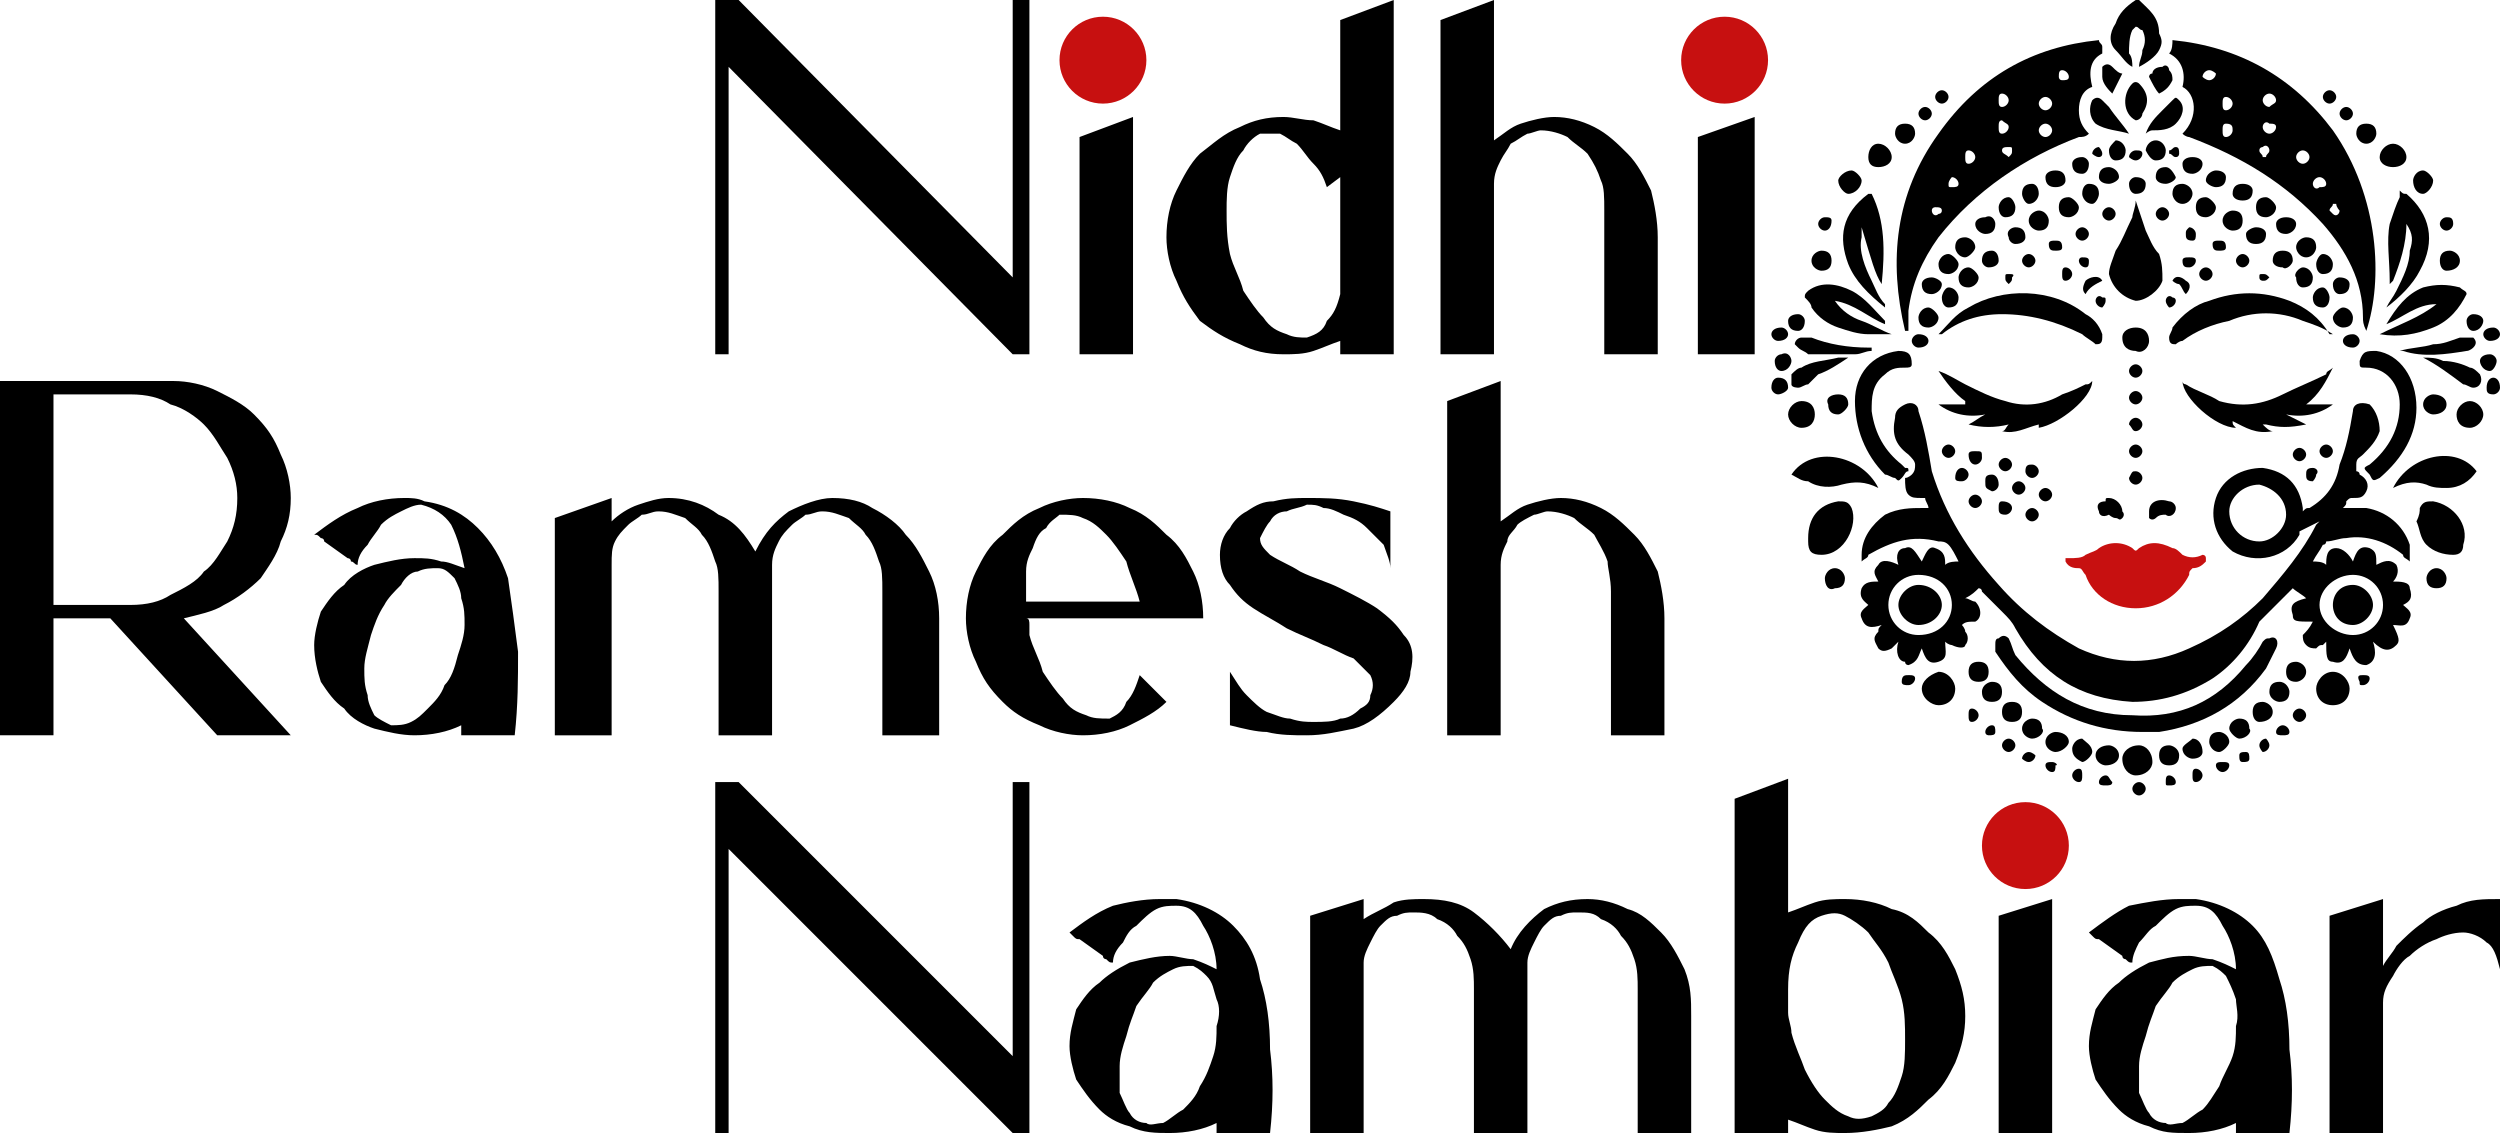 <?xml version="1.0" encoding="UTF-8"?>
<!DOCTYPE svg PUBLIC "-//W3C//DTD SVG 1.1//EN" "http://www.w3.org/Graphics/SVG/1.1/DTD/svg11.dtd">
<!-- Creator: CorelDRAW X8 -->
<svg xmlns="http://www.w3.org/2000/svg" xml:space="preserve" width="748px" height="339px" version="1.1" style="shape-rendering:geometricPrecision; text-rendering:geometricPrecision; image-rendering:optimizeQuality; fill-rule:evenodd; clip-rule:evenodd"
viewBox="0 0 748 339"
 xmlns:xlink="http://www.w3.org/1999/xlink">
 <defs>
  <style type="text/css">
   <![CDATA[
    .fil1 {fill:black}
    .fil2 {fill:#C71010}
    .fil0 {fill:black;fill-rule:nonzero}
   ]]>
  </style>
 </defs>
 <g id="Layer_x0020_1">
  <g id="_2094074254592">
   <path class="fil0" d="M308 106l-5 0 -85 -86 0 86 -4 0 0 -106 7 0 82 83 0 -83 5 0 0 106zm23 -96c3,0 5,1 7,3 2,2 3,4 3,7 0,3 -1,5 -3,7 -2,2 -4,3 -7,3 -3,0 -6,-1 -8,-3 -1,-2 -2,-4 -2,-7 0,-3 1,-5 2,-7 2,-2 5,-3 8,-3zm-8 31l16 -6 0 71 -16 0 0 -65zm61 -6c3,0 6,1 9,1 3,1 5,2 8,3l0 -33 16 -6 0 106 -16 0 0 -4c-3,1 -5,2 -8,3 -3,1 -6,1 -9,1 -5,0 -9,-1 -13,-3 -5,-2 -8,-4 -12,-7 -3,-4 -5,-7 -7,-12 -2,-4 -3,-9 -3,-13 0,-5 1,-10 3,-14 2,-4 4,-8 7,-11 4,-3 7,-6 12,-8 4,-2 8,-3 13,-3zm17 18l-4 3c-1,-3 -2,-5 -4,-7 -2,-2 -3,-4 -5,-6 -2,-1 -3,-2 -5,-3 -2,0 -4,0 -6,0 -2,1 -4,3 -5,5 -2,2 -3,5 -4,8 -1,3 -1,7 -1,10 0,4 0,8 1,13 1,4 3,7 4,11 2,3 4,6 6,8 2,3 4,4 7,5 2,1 4,1 6,1 3,-1 5,-2 6,-5 2,-2 3,-4 4,-8l0 -35zm30 -47l16 -6 0 42c3,-2 5,-4 8,-5 3,-1 7,-2 10,-2 4,0 8,1 12,3 4,2 7,5 10,8 3,3 5,7 7,11 1,4 2,9 2,14l0 35 -16 0 0 -43c0,-4 0,-7 -1,-9 -1,-3 -2,-5 -4,-8 -2,-2 -4,-3 -6,-5 -2,-1 -5,-2 -8,-2 -1,0 -3,1 -4,1 -2,1 -3,2 -5,3 -1,2 -2,3 -3,5 -1,2 -2,4 -2,7l0 51 -16 0 0 -100zm85 4c3,0 6,1 8,3 2,2 3,4 3,7 0,3 -1,5 -3,7 -2,2 -5,3 -8,3 -3,0 -5,-1 -7,-3 -2,-2 -3,-4 -3,-7 0,-3 1,-5 3,-7 2,-2 4,-3 7,-3zm-8 31l17 -6 0 71 -17 0 0 -65z"/>
   <path class="fil0" d="M308 339l-5 0 -85 -85 0 85 -4 0 0 -105 7 0 82 82 0 -82 5 0 0 105zm44 -70c7,1 13,4 17,8 4,4 7,9 8,16 2,6 3,13 3,21 1,8 1,16 0,25l-16 0 0 -3c-4,2 -9,3 -14,3 -4,0 -8,0 -12,-2 -4,-1 -7,-3 -9,-5 -3,-3 -5,-6 -7,-9 -1,-3 -2,-7 -2,-10 0,-4 1,-7 2,-11 2,-3 4,-6 7,-8 2,-2 5,-4 9,-6 4,-1 8,-2 12,-2 2,0 5,1 7,1 3,1 5,2 7,3 0,-5 -2,-10 -4,-13 -2,-4 -4,-6 -8,-6 -2,0 -4,0 -6,1 -2,1 -4,3 -6,5 -2,1 -3,3 -4,5 -2,2 -3,4 -3,6 -1,0 -1,0 -2,-1 0,0 -1,0 -1,-1l-7 -5c-1,0 -1,0 -2,-1 0,0 -1,-1 -1,-1 4,-3 8,-6 13,-8 4,-1 9,-2 14,-2 2,0 4,0 5,0zm11 47c1,-3 1,-6 1,-9 1,-3 1,-6 0,-8 -1,-3 -1,-5 -3,-7 -1,-1 -2,-2 -4,-3 -2,0 -4,0 -6,1 -2,1 -4,2 -6,4 -1,2 -3,4 -5,7 -1,3 -2,5 -3,9 -1,3 -2,6 -2,9 0,3 0,6 0,8 1,2 2,5 3,6 1,2 3,3 5,3 1,1 3,0 5,0 2,-1 4,-3 6,-4 2,-2 4,-4 5,-7 2,-3 3,-6 4,-9zm29 -42l16 -5 0 6c3,-2 6,-3 9,-5 3,-1 6,-1 9,-1 6,0 11,1 15,4 4,3 8,7 11,11 2,-5 6,-9 10,-12 4,-2 8,-3 13,-3 4,0 8,1 12,3 4,1 7,4 10,7 3,3 5,7 7,11 2,5 2,9 2,14l0 35 -16 0 0 -43c0,-3 0,-6 -1,-9 -1,-3 -2,-5 -4,-7 -1,-2 -3,-4 -6,-5 -2,-2 -4,-2 -7,-2 -2,0 -3,0 -5,1 -2,0 -3,1 -5,3 -1,1 -2,3 -3,5 -1,2 -2,4 -2,6l0 51 -16 0 0 -43c0,-3 0,-6 -1,-9 -1,-3 -2,-5 -4,-7 -1,-2 -3,-4 -6,-5 -2,-2 -5,-2 -7,-2 -2,0 -3,0 -5,1 -2,0 -3,1 -5,3 -1,1 -2,3 -3,5 -1,2 -2,4 -2,6l0 51 -16 0 0 -65zm127 -35l16 -6 0 40c3,-1 5,-2 8,-3 3,-1 6,-1 9,-1 5,0 10,1 14,3 5,1 8,4 11,7 4,3 6,7 8,11 2,5 3,9 3,14 0,5 -1,9 -3,14 -2,4 -4,8 -8,11 -3,3 -6,6 -11,8 -4,1 -9,2 -14,2 -3,0 -6,0 -9,-1 -3,-1 -5,-2 -8,-3l0 4 -16 0 0 -100zm16 57c0,2 0,4 0,7 0,2 1,4 1,6 1,4 3,8 4,11 2,4 4,7 6,9 2,2 4,4 7,5 2,1 4,1 7,0 2,-1 4,-2 5,-4 2,-2 3,-5 4,-8 1,-3 1,-7 1,-11 0,-4 0,-8 -1,-12 -1,-4 -3,-8 -4,-11 -2,-4 -4,-6 -6,-9 -2,-2 -5,-4 -7,-5 -2,-1 -4,-1 -7,0 -3,1 -5,3 -7,8 -2,4 -3,8 -3,14l0 0zm71 -53c3,0 5,1 7,3 2,2 3,4 3,7 0,3 -1,6 -3,8 -2,2 -4,3 -7,3 -3,0 -6,-1 -8,-3 -1,-2 -2,-5 -2,-8 0,-3 1,-5 2,-7 2,-2 5,-3 8,-3zm-8 31l16 -5 0 70 -16 0 0 -65zm59 -5c7,1 13,4 17,8 4,4 6,9 8,16 2,6 3,13 3,21 1,8 1,16 0,25l-16 0 0 -3c-4,2 -9,3 -14,3 -5,0 -8,0 -12,-2 -4,-1 -7,-3 -9,-5 -3,-3 -5,-6 -7,-9 -1,-3 -2,-7 -2,-10 0,-4 1,-7 2,-11 2,-3 4,-6 7,-8 2,-2 5,-4 9,-6 4,-1 7,-2 12,-2 2,0 5,1 7,1 3,1 5,2 7,3 0,-5 -2,-10 -4,-13 -2,-4 -4,-6 -8,-6 -2,0 -4,0 -6,1 -2,1 -4,3 -6,5 -2,1 -3,3 -5,5 -1,2 -2,4 -2,6 -1,0 -1,0 -2,-1 0,0 -1,0 -1,-1l-7 -5c-1,0 -1,0 -2,-1 0,0 -1,-1 -1,-1 4,-3 8,-6 12,-8 5,-1 10,-2 15,-2 2,0 4,0 5,0zm11 47c1,-3 1,-6 1,-9 1,-3 0,-6 0,-8 -1,-3 -2,-5 -3,-7 -1,-1 -2,-2 -4,-3 -2,0 -4,0 -6,1 -2,1 -4,2 -6,4 -1,2 -3,4 -5,7 -1,3 -2,5 -3,9 -1,3 -2,6 -2,9 0,3 0,6 0,8 1,2 2,5 3,6 1,2 3,3 5,3 1,1 3,0 5,0 2,-1 4,-3 6,-4 2,-2 3,-4 5,-7 1,-3 3,-6 4,-9zm29 -42l16 -5 0 20c1,-2 3,-4 4,-6 2,-2 5,-5 8,-7 2,-2 6,-4 10,-5 4,-2 8,-2 13,-2l0 21c-1,-4 -2,-7 -4,-8 -2,-2 -5,-3 -7,-3 -3,0 -6,1 -8,2 -3,1 -6,3 -8,5 -2,1 -4,4 -5,6 -2,3 -3,5 -3,8l0 39 -16 0 0 -65z"/>
   <path class="fil0" d="M87 149c0,5 -1,9 -3,13 -1,4 -4,8 -6,11 -3,3 -7,6 -11,8 -3,2 -8,3 -12,4l32 35 -22 0 -32 -35 -17 0 0 35 -16 0 0 -106 52 0c4,0 9,1 13,3 4,2 8,4 11,7 4,4 6,7 8,12 2,4 3,9 3,13zm-71 32l23 0c5,0 9,-1 12,-3 4,-2 8,-4 10,-7 3,-2 5,-6 7,-9 2,-4 3,-8 3,-13 0,-4 -1,-8 -3,-12 -2,-3 -4,-7 -7,-10 -2,-2 -6,-5 -10,-6 -3,-2 -7,-3 -12,-3l-23 0 0 63zm111 -31c7,1 12,4 16,8 4,4 7,9 9,15 1,7 2,14 3,22 0,8 0,16 -1,25l-16 0 0 -3c-4,2 -9,3 -14,3 -4,0 -8,-1 -12,-2 -3,-1 -7,-3 -9,-6 -3,-2 -5,-5 -7,-8 -1,-3 -2,-7 -2,-11 0,-3 1,-7 2,-10 2,-3 4,-6 7,-8 2,-3 6,-5 9,-6 4,-1 8,-2 12,-2 3,0 5,0 8,1 2,0 4,1 7,2 -1,-5 -2,-9 -4,-13 -2,-3 -5,-5 -9,-6 -2,0 -4,1 -6,2 -2,1 -4,2 -6,4 -1,2 -3,4 -4,6 -2,2 -3,4 -3,6 -1,0 -1,-1 -2,-1 0,-1 -1,-1 -1,-1l-7 -5c0,-1 -1,-1 -1,-1 -1,-1 -1,-1 -2,-1 4,-3 8,-6 13,-8 4,-2 9,-3 14,-3 2,0 4,0 6,1zm10 46c1,-3 2,-6 2,-9 0,-3 0,-5 -1,-8 0,-2 -1,-4 -2,-6 -2,-2 -3,-3 -5,-3 -2,0 -4,0 -6,1 -2,0 -4,2 -5,4 -2,2 -4,4 -5,6 -2,3 -3,6 -4,9 -1,4 -2,7 -2,10 0,3 0,5 1,8 0,2 1,4 2,6 1,1 3,2 5,3 2,0 4,0 6,-1 2,-1 3,-2 5,-4 2,-2 4,-4 5,-7 2,-2 3,-5 4,-9zm29 -41l17 -6 0 7c2,-2 5,-4 8,-5 3,-1 6,-2 9,-2 6,0 11,2 15,5 5,2 8,6 11,11 3,-6 6,-9 10,-12 4,-2 9,-4 13,-4 5,0 9,1 12,3 4,2 8,5 10,8 3,3 5,7 7,11 2,4 3,9 3,14l0 35 -17 0 0 -43c0,-4 0,-7 -1,-9 -1,-3 -2,-6 -4,-8 -1,-2 -3,-3 -5,-5 -3,-1 -5,-2 -8,-2 -2,0 -3,1 -5,1 -1,1 -3,2 -4,3 -2,2 -3,3 -4,5 -1,2 -2,4 -2,7l0 51 -16 0 0 -43c0,-4 0,-7 -1,-9 -1,-3 -2,-6 -4,-8 -1,-2 -3,-3 -5,-5 -3,-1 -5,-2 -8,-2 -2,0 -3,1 -5,1 -1,1 -3,2 -4,3 -2,2 -3,3 -4,5 -1,2 -1,4 -1,7l0 51 -17 0 0 -65zm158 -6c5,0 10,1 14,3 5,2 8,5 11,8 4,3 6,7 8,11 2,4 3,9 3,14l-53 0c1,0 1,1 1,2 0,1 0,2 0,3 1,4 3,7 4,11 2,3 4,6 6,8 2,3 4,4 7,5 2,1 4,1 7,1 2,-1 4,-2 5,-5 2,-2 3,-5 4,-8l8 8c-3,3 -7,5 -11,7 -4,2 -9,3 -14,3 -4,0 -9,-1 -13,-3 -5,-2 -8,-4 -11,-7 -4,-4 -6,-7 -8,-12 -2,-4 -3,-9 -3,-13 0,-5 1,-10 3,-14 2,-4 4,-8 8,-11 3,-3 6,-6 11,-8 4,-2 9,-3 13,-3zm17 31l0 0c-1,-4 -3,-8 -4,-12 -2,-3 -4,-6 -6,-8 -2,-2 -4,-4 -7,-5 -2,-1 -4,-1 -7,-1 -1,1 -3,2 -4,4 -2,1 -3,3 -4,6 -1,2 -2,4 -2,7 0,3 0,6 0,9l34 0zm75 -10c0,-2 -1,-4 -2,-7 -2,-2 -4,-4 -5,-5 -2,-2 -4,-3 -7,-4 -2,-1 -4,-2 -6,-2 -2,-1 -3,-1 -5,-1 -2,1 -4,1 -6,2 -2,0 -4,1 -5,3 -1,1 -2,3 -3,5 0,2 1,3 3,5 3,2 6,3 9,5 4,2 8,3 12,5 4,2 8,4 11,6 4,3 6,5 8,8 3,3 3,7 2,11 0,3 -2,6 -5,9 -4,4 -8,7 -12,8 -5,1 -9,2 -14,2 -4,0 -8,0 -12,-1 -3,0 -7,-1 -11,-2l0 -16c2,3 3,5 5,7 2,2 4,4 6,5 3,1 5,2 7,2 3,1 5,1 7,1 3,0 6,0 8,-1 2,0 4,-1 6,-3 2,-1 3,-2 3,-4 1,-2 1,-4 0,-6 -1,-1 -3,-3 -5,-5 -3,-1 -6,-3 -9,-4 -4,-2 -7,-3 -11,-5 -3,-2 -7,-4 -10,-6 -3,-2 -5,-4 -7,-7 -2,-2 -3,-5 -3,-9 0,-3 1,-6 3,-8 1,-2 3,-4 5,-5 3,-2 5,-3 8,-3 4,-1 7,-1 10,-1 5,0 9,0 14,1 5,1 8,2 11,3l0 17zm17 -50l16 -6 0 42c3,-2 5,-4 8,-5 3,-1 7,-2 10,-2 4,0 8,1 12,3 4,2 7,5 10,8 3,3 5,7 7,11 1,4 2,9 2,14l0 35 -16 0 0 -43c0,-4 -1,-7 -1,-9 -1,-3 -3,-6 -4,-8 -2,-2 -4,-3 -6,-5 -2,-1 -5,-2 -8,-2 -1,0 -3,1 -4,1 -2,1 -4,2 -5,3 -1,2 -3,3 -3,5 -1,2 -2,4 -2,7l0 51 -16 0 0 -100z"/>
   <g>
    <path class="fil1" d="M716 174c2,0 5,0 5,2 1,3 0,4 -2,5 1,1 3,2 2,4 -1,3 -3,2 -5,2 2,4 2,5 1,6 -2,2 -4,2 -7,-1 1,3 1,6 -2,7 -3,0 -4,-2 -5,-5 -1,3 -2,5 -5,4 -2,0 -2,-2 -2,-6 0,0 -1,1 -1,1 -1,0 -1,0 -2,1 -1,0 -2,0 -3,-1 -1,-1 -1,-2 -1,-3 1,-1 2,-2 3,-4 -5,0 -6,0 -6,-2 -1,-3 0,-4 4,-5 -1,-1 -3,-2 -4,-3 0,0 -1,1 -1,1 -3,3 -5,5 -8,8 0,0 -1,1 -1,1 -3,7 -8,13 -14,17 -8,5 -16,7 -24,7 -16,-1 -27,-8 -35,-22 -1,-2 -2,-3 -4,-5 -2,-2 -4,-4 -6,-6 0,-1 -1,-1 -1,-1 -1,1 -2,2 -4,3 1,0 2,1 3,1 2,2 2,5 0,6 -2,0 -3,0 -4,1 0,0 1,1 1,2 1,1 1,3 0,4 0,1 -2,1 -4,0 0,0 -1,0 -2,-1 0,3 1,5 -2,6 -3,1 -4,-1 -5,-4 -1,2 -1,4 -4,5 0,0 -1,0 -1,-1 -2,0 -3,-3 -2,-6 -1,1 -1,1 -2,2 -2,1 -3,1 -4,0 -1,-2 -2,-3 0,-5 0,-1 0,-1 1,-2 -3,1 -5,1 -6,-2 -1,-2 1,-3 2,-4 -1,-1 -3,-2 -2,-5 1,-2 3,-2 5,-2 -1,-2 -2,-3 0,-5 1,-2 4,-1 6,0 -1,-3 0,-5 2,-5 2,-1 3,1 5,4 1,-2 2,-5 4,-4 3,1 3,3 3,5 1,-1 3,-1 4,-1 -1,-2 -2,-4 -3,-5 -1,-1 -2,-1 -3,-1 -8,-2 -14,0 -21,4 0,1 -1,1 -2,2 0,-1 0,-1 0,-2 0,-5 3,-9 7,-12 4,-2 8,-2 11,-2 1,0 1,0 2,0 0,-1 -1,-2 -1,-3 -1,0 -1,0 -1,0 -2,0 -3,0 -4,-1 -1,-1 -1,-3 -1,-5 1,0 2,-1 2,-1 1,-1 1,-2 1,-3 0,-1 -1,-2 -2,-3 -4,-3 -5,-6 -4,-11 0,-2 1,-3 3,-4 2,-1 4,0 4,2 2,6 3,12 4,18 4,13 11,24 20,34 7,8 15,14 24,19 11,5 22,5 33,0 9,-4 16,-9 22,-15 6,-7 12,-14 16,-22 0,0 1,-1 1,-1 -2,1 -4,2 -6,3 0,0 0,0 0,1 -4,7 -13,9 -20,5 -5,-4 -7,-10 -5,-16 2,-6 8,-9 14,-9 7,1 11,5 12,12 0,0 0,0 0,1 1,-1 1,-1 2,-1 5,-3 8,-7 9,-13 2,-5 3,-10 4,-16 0,-2 2,-3 5,-2 2,2 3,5 3,8 -1,3 -3,5 -5,7 -1,1 -2,1 -2,3 0,0 0,1 0,2 0,0 1,0 1,1 2,1 3,3 2,5 -1,2 -2,2 -4,2 -1,0 -1,0 -2,1 0,1 0,1 -1,2 2,0 5,0 7,0 6,1 11,5 13,11 0,1 0,3 0,4 0,1 0,1 0,1 -1,-1 -2,-1 -2,-2 -5,-4 -11,-6 -17,-5 -2,0 -4,1 -6,1 0,0 0,1 -1,1 -1,2 -2,3 -3,5 1,0 3,0 4,1 0,-2 0,-5 3,-5 2,0 4,2 5,4 1,-3 2,-5 5,-4 2,1 2,2 2,5 2,-1 4,-2 6,0 1,2 0,4 -1,5zm-40 -29l0 0c-5,0 -9,4 -9,8 0,5 4,9 9,9 4,0 8,-4 8,-8 0,-5 -4,-8 -8,-9zm-92 36l0 0c0,-5 -4,-9 -10,-9 -5,0 -9,4 -9,9 0,5 4,9 9,9 6,0 10,-4 10,-9zm120 -9l0 0c-5,0 -10,4 -10,9 0,5 5,9 10,9 5,0 9,-4 9,-9 0,-5 -4,-9 -9,-9z"/>
    <path class="fil1" d="M570 99c-5,-21 -3,-41 10,-59 12,-17 28,-26 48,-28 0,1 1,1 1,2 0,1 0,1 0,2 -4,2 -4,6 -3,10 -3,1 -4,4 -4,7 0,3 1,5 3,7 -1,1 -2,1 -3,1 -16,6 -31,16 -42,30 -5,7 -8,14 -9,22 0,2 0,4 0,6 -1,0 -1,0 -1,0zm44 -60l0 0c0,-1 -1,-2 -2,-2 -1,0 -2,1 -2,2 0,1 1,2 2,2 1,0 2,-1 2,-2zm-13 -1l0 0c0,-1 -1,-1 -2,-2 -1,0 -1,1 -1,2 0,1 0,2 1,2 1,0 2,-1 2,-2zm-17 18l0 0c1,0 2,0 2,-1 0,-1 -1,-2 -2,-2 0,0 -1,1 -1,2 0,1 0,1 1,1zm28 -23l0 0c1,0 2,-1 2,-2 0,-1 -1,-2 -2,-2 -1,0 -2,1 -2,2 0,1 1,2 2,2zm-21 14l0 0c0,-1 -1,-2 -2,-2 -1,0 -1,1 -1,2 0,1 0,2 1,2 1,0 2,-1 2,-2zm26 -23l0 0c1,0 2,0 2,-1 0,-1 -1,-2 -2,-2 -1,0 -1,1 -1,2 0,0 0,1 1,1zm-19 6l0 0c0,1 0,2 1,2 1,0 2,-1 2,-2 0,-1 -1,-2 -2,-2 -1,0 -1,1 -1,2zm3 17l0 0c1,-1 1,-1 1,-2 0,-1 0,-1 -1,-1 -1,0 -2,0 -2,1 0,1 1,1 2,2zm-20 16l0 0c0,0 0,0 0,0 0,-1 -1,-1 -2,-1 0,0 -1,0 -1,1 0,1 1,2 2,1 0,0 1,0 1,-1z"/>
    <path class="fil1" d="M653 40c5,-5 4,-12 0,-14 1,-4 0,-8 -4,-10 1,-1 1,-3 1,-4 20,2 36,11 48,27 14,20 15,45 10,60 -1,-2 -1,-3 -1,-4 0,-11 -5,-20 -12,-28 -11,-12 -24,-20 -40,-26 0,0 -1,0 -2,-1zm26 -3l0 0c-1,-1 -2,0 -2,1 0,1 1,2 2,2 1,0 2,-1 2,-2 0,-1 -1,-1 -2,-1zm-13 0l0 0c-1,0 -1,1 -1,2 0,1 0,2 1,2 1,0 2,-1 2,-2 0,-1 0,-2 -2,-2zm30 18l0 0c0,-1 -1,-2 -2,-2 -1,0 -2,1 -2,2 0,1 1,2 2,1 1,0 2,0 2,-1zm-7 -6l0 0c1,0 2,-1 2,-2 0,-1 -1,-2 -2,-2 -1,0 -2,1 -2,2 0,1 1,2 2,2zm-23 -16l0 0c1,0 2,-1 2,-2 0,-1 -1,-2 -2,-2 -1,0 -1,1 -1,2 0,1 0,2 1,2zm-5 -9l0 0c1,0 2,-1 2,-2 0,0 -1,-1 -2,-1 -1,0 -2,1 -2,2 0,0 1,1 2,1zm20 6l0 0c0,-1 -1,-2 -2,-2 -1,0 -2,1 -2,2 0,1 1,2 2,2 1,-1 2,-1 2,-2zm-4 17l0 0c0,0 0,0 1,0 0,-1 1,-1 1,-2 0,-1 -1,-2 -2,-1 0,0 -1,0 -1,1 0,1 1,1 1,2zm22 14l0 0c0,0 0,0 -1,0 0,1 -1,1 -1,2 0,0 1,1 1,1 1,1 2,0 2,-1 0,0 -1,-1 -1,-2z"/>
    <path class="fil2" d="M639 182c-7,0 -13,-4 -15,-10 -1,-1 -1,-2 -2,-2 -1,0 -3,0 -4,-2 0,0 0,-1 0,-1 1,0 1,0 1,0 2,0 4,0 5,-1 2,-1 3,-1 4,-2 3,-2 7,-2 10,0 1,1 1,1 2,0 3,-2 6,-2 10,0 1,0 2,1 3,2 2,1 4,1 6,0 0,0 1,0 1,1 0,0 0,0 0,1 -1,1 -2,2 -4,2 -1,1 -1,1 -1,2 -3,6 -9,10 -16,10z"/>
    <path class="fil1" d="M641 219c-11,0 -21,-3 -30,-9 -6,-4 -10,-9 -14,-15 0,-1 0,-1 0,-2 0,-1 0,-2 1,-2 1,-1 2,-1 3,0 1,2 1,3 2,5 9,11 20,18 35,18 14,1 25,-4 34,-15 2,-2 4,-5 5,-7 1,-1 1,-1 2,-1 2,-1 3,1 2,3 -1,2 -2,4 -3,6 -8,11 -19,17 -32,19 -2,0 -4,0 -5,0z"/>
    <path class="fil1" d="M580 111c3,1 6,3 8,4 4,2 8,4 12,5 6,2 12,1 17,-2 3,-1 5,-2 7,-3 1,0 1,0 2,-1 0,5 -10,13 -16,14 0,-1 0,-1 0,-1 -4,1 -7,3 -11,2 1,0 1,-1 2,-2 0,0 0,0 0,0 -4,1 -8,1 -12,0 2,-1 3,-2 5,-3 -5,1 -10,0 -14,-3 3,0 5,0 8,0 0,0 0,0 0,-1 -3,-2 -6,-6 -8,-9 0,0 0,0 0,0z"/>
    <path class="fil1" d="M668 126c0,1 0,1 1,2 -6,0 -16,-9 -16,-14 0,1 1,1 1,1 3,2 7,3 10,5 7,2 13,1 19,-2 4,-2 9,-4 13,-6 0,-1 1,-1 2,-2 -2,4 -4,8 -8,11 3,0 5,0 8,0 -4,3 -9,4 -14,3 2,1 4,2 6,3 -5,1 -8,1 -12,0 -1,0 -1,0 -1,0 1,1 2,2 3,2 -5,1 -8,-1 -12,-3z"/>
    <path class="fil1" d="M580 100c3,-3 5,-6 9,-8 10,-6 25,-6 35,2 2,1 4,3 5,6 0,0 0,1 0,1 0,2 -1,2 -2,2 -1,-1 -3,-2 -4,-3 -8,-4 -16,-6 -24,-6 -7,0 -13,2 -18,6 0,0 0,0 -1,0z"/>
    <path class="fil1" d="M698 100c-3,-2 -6,-3 -9,-4 -7,-3 -15,-3 -22,0 -5,1 -10,3 -14,6 -1,0 -2,1 -2,1 -1,0 -2,0 -2,-2 0,-1 1,-2 1,-3 3,-4 7,-7 11,-8 8,-3 16,-3 24,0 5,2 9,5 12,10 1,0 1,0 1,0 0,0 0,0 0,0z"/>
    <path class="fil1" d="M639 60c1,3 2,6 3,9 1,2 2,5 4,7 1,3 1,5 1,8 -1,3 -5,6 -8,6 -4,-1 -7,-4 -8,-8 0,-2 1,-4 2,-7 2,-3 3,-6 5,-10 0,-1 1,-3 1,-5z"/>
    <path class="fil1" d="M571 141c-1,0 -1,1 -2,2 -1,1 -1,1 -2,0 -1,0 -2,-1 -3,-1 -6,-6 -9,-14 -9,-22 0,-8 5,-14 13,-15 3,0 4,1 4,4 0,1 -1,1 -2,1 -2,0 -4,0 -6,2 -4,3 -4,7 -4,11 1,7 4,12 9,16 1,1 1,1 1,1 1,0 1,0 1,1z"/>
    <path class="fil1" d="M723 122c0,8 -4,15 -11,21 -2,1 -2,1 -3,-1 -2,-2 -2,-2 0,-3 6,-5 9,-11 9,-18 0,-6 -4,-11 -10,-11 -2,0 -2,0 -2,-2 1,-3 2,-3 5,-3 7,1 12,8 12,17z"/>
    <path class="fil1" d="M714 92c1,-2 2,-3 3,-5 2,-4 4,-8 4,-12 1,-3 1,-5 -1,-8 0,6 -2,12 -4,17 0,0 -1,1 -1,1 0,0 0,0 0,-1 0,-6 -1,-12 0,-17 1,-3 2,-6 3,-8 0,-1 0,-1 0,-2 1,1 1,1 2,1 7,6 9,14 4,23 -2,4 -6,8 -10,11 0,0 0,0 0,0 0,0 0,0 0,0z"/>
    <path class="fil1" d="M560 58c4,8 4,17 3,27 -2,-3 -3,-7 -6,-17 0,1 0,2 0,3 -1,4 1,9 3,13 1,2 2,5 4,7 0,0 0,1 0,1 0,0 0,0 0,0 -5,-4 -9,-8 -11,-13 -3,-8 -2,-15 6,-21 0,0 1,0 1,0z"/>
    <path class="fil1" d="M549 90c2,3 5,5 8,6 3,1 6,3 9,4 -2,0 -5,0 -7,0 -3,0 -6,-1 -9,-2 -3,-1 -6,-3 -8,-6 0,-1 -1,-2 -2,-3 0,-1 0,-1 1,-2 4,-3 9,-2 13,0 4,2 7,6 10,9 0,1 0,1 0,1 -5,-2 -9,-6 -15,-7z"/>
    <path class="fil1" d="M712 100c6,-3 12,-5 17,-9 -6,0 -10,4 -15,6 3,-5 6,-9 11,-11 4,-1 7,-1 11,0 1,1 2,1 2,2 -2,4 -5,8 -10,10 -5,2 -10,3 -16,2z"/>
    <path class="fil1" d="M723 156c1,-2 1,-3 1,-4 1,-2 2,-2 4,-2 6,1 11,7 9,13 0,2 -1,3 -3,3 -3,0 -6,-1 -8,-3 -2,-2 -2,-5 -3,-7z"/>
    <path class="fil1" d="M638 20c-2,-1 -3,-3 -5,-5 -2,-2 -2,-5 0,-8 1,-3 3,-5 6,-7 0,0 0,0 1,0 3,3 6,5 6,10 1,2 1,3 0,5 -1,2 -4,4 -6,5 0,-2 1,-3 1,-5 1,-2 1,-4 0,-6 -1,0 -1,-1 -2,-1 0,0 -1,1 -1,1 -1,2 -1,5 -1,7 1,1 1,3 1,4 0,0 0,0 0,0z"/>
    <path class="fil1" d="M541 161c0,-6 3,-10 9,-11 2,0 3,0 4,2 2,5 -2,14 -9,14 -3,0 -4,-1 -4,-4 0,-1 0,-1 0,-1z"/>
    <path class="fil1" d="M536 142c6,-9 21,-6 26,4 0,0 0,0 0,0 -4,-2 -7,-2 -11,-1 -3,1 -7,1 -10,-1 -2,0 -3,-1 -5,-2z"/>
    <path class="fil1" d="M716 146c5,-10 19,-13 25,-5 -2,3 -5,5 -9,5 -2,0 -4,0 -6,-1 -3,-1 -6,-1 -10,1z"/>
    <path class="fil1" d="M693 206c0,-2 2,-5 5,-5 3,0 5,3 5,5 0,3 -2,5 -5,5 -3,0 -5,-2 -5,-5z"/>
    <path class="fil1" d="M580 211c-2,0 -5,-2 -5,-5 0,-2 2,-4 5,-5 3,0 5,3 5,5 0,3 -2,5 -5,5z"/>
    <path class="fil1" d="M718 105c3,-1 7,-1 10,-2 3,0 5,-1 8,-2 1,0 3,0 4,0 1,1 1,2 0,3 0,0 -1,1 -2,1 -6,1 -13,2 -19,0 0,0 -1,0 -1,0z"/>
    <path class="fil1" d="M560 105c-2,0 -3,1 -5,1 -4,0 -9,0 -14,0 -1,-1 -2,-1 -3,-2 0,0 -1,-1 -1,-1 0,-1 1,-2 2,-2 1,0 2,0 3,0 5,2 11,3 17,3 0,0 1,0 1,0 0,1 0,1 0,1z"/>
    <path class="fil1" d="M725 107c2,0 4,0 6,1 3,0 6,1 8,2 1,0 2,1 3,2 1,2 0,4 -2,4 -1,0 -2,-1 -3,-1 -4,-3 -8,-6 -12,-8 0,0 0,0 0,0z"/>
    <path class="fil1" d="M553 107c-3,2 -6,4 -9,5 -1,1 -2,2 -3,3 -1,0 -2,1 -3,1 0,0 -2,0 -2,-1 0,-1 0,-2 0,-3 1,-1 2,-2 3,-2 3,-2 7,-2 11,-3 1,0 2,0 3,0z"/>
    <path class="fil1" d="M637 40c-3,-1 -7,-1 -10,-3 -2,-2 -2,-5 -1,-7 1,-1 2,-1 3,0 1,1 1,1 2,2 2,3 4,5 6,8z"/>
    <path class="fil1" d="M642 40c1,-3 3,-5 5,-7 1,-1 2,-2 3,-3 1,-1 1,-1 2,0 2,2 1,5 -1,7 -2,2 -5,2 -7,2 -1,0 -2,1 -2,1z"/>
    <path class="fil1" d="M639 232c-2,0 -4,-2 -4,-5 0,-2 2,-4 5,-4 2,0 4,2 4,5 0,2 -2,4 -5,4z"/>
    <path class="fil1" d="M639 36c-4,-2 -4,-8 -1,-11 1,-1 2,0 2,0 3,3 3,6 1,9 0,1 -1,2 -2,2z"/>
    <path class="fil1" d="M539 128c-2,0 -4,-2 -4,-4 0,-2 2,-4 4,-4 3,0 4,2 4,4 0,2 -1,4 -4,4z"/>
    <path class="fil1" d="M739 128c-3,0 -4,-2 -4,-4 0,-2 2,-4 4,-4 2,0 4,2 4,4 0,2 -2,4 -4,4z"/>
    <path class="fil1" d="M635 101c0,-2 2,-3 4,-3 3,0 4,2 4,4 0,2 -2,4 -4,3 -2,0 -4,-1 -4,-4z"/>
    <path class="fil1" d="M566 47c0,2 -2,3 -4,3 -2,0 -3,-1 -3,-3 0,-2 1,-4 3,-4 2,0 4,2 4,4z"/>
    <path class="fil1" d="M716 43c2,0 4,2 4,4 0,2 -2,3 -4,3 -2,0 -4,-1 -4,-3 0,-2 2,-4 4,-4z"/>
    <path class="fil1" d="M646 28c-1,-1 -2,-3 -3,-5 0,0 0,-1 1,-1 0,-1 1,-2 3,-2 1,-1 2,0 2,1 1,1 1,2 1,3 -1,2 -2,3 -4,4z"/>
    <path class="fil1" d="M635 22c-1,2 -2,4 -3,6 -1,-1 -3,-3 -3,-5 0,-1 0,-2 0,-3 1,-1 2,-1 3,0 1,1 2,2 3,2z"/>
    <path class="fil1" d="M651 152c0,2 -2,3 -3,2 -1,0 -2,0 -3,1 0,0 -1,1 -2,0 0,0 0,-1 0,-2 0,-3 3,-4 6,-3 1,0 2,1 2,2z"/>
    <path class="fil1" d="M631 149c2,0 4,2 4,4 1,1 0,2 0,2 -1,1 -1,0 -2,0 -1,0 -2,-1 -2,-1 -2,1 -3,0 -3,-1 -1,-2 0,-3 2,-3 0,-1 0,-1 1,-1z"/>
    <path class="fil1" d="M732 121c0,2 -2,3 -4,3 -1,0 -3,-1 -3,-3 0,-2 2,-3 3,-3 2,0 4,1 4,3z"/>
    <path class="fil1" d="M550 124c-2,0 -3,-1 -3,-3 -1,-2 1,-3 3,-3 2,0 3,1 3,3 0,1 -2,3 -3,3z"/>
    <path class="fil1" d="M550 54c0,-1 2,-3 4,-3 1,0 3,2 3,3 0,2 -2,4 -4,4 -1,0 -3,-2 -3,-4z"/>
    <path class="fil1" d="M615 219c2,0 4,1 4,3 0,1 -2,3 -4,3 -1,0 -3,-1 -3,-3 0,-2 2,-3 3,-3z"/>
    <path class="fil1" d="M605 213c0,2 -1,3 -3,3 -2,0 -3,-1 -3,-3 0,-2 1,-3 3,-3 2,0 3,1 3,3z"/>
    <path class="fil1" d="M667 222c0,1 -2,3 -3,3 -2,0 -3,-2 -3,-3 0,-2 1,-3 3,-3 1,0 3,1 3,3z"/>
    <path class="fil1" d="M667 218c0,-2 2,-3 3,-3 2,0 3,1 3,3 1,1 -1,3 -3,3 -1,0 -3,-2 -3,-3z"/>
    <path class="fil1" d="M549 170c2,0 3,2 3,3 0,2 -1,3 -3,3 -2,1 -3,-1 -3,-3 0,-1 1,-3 3,-3z"/>
    <path class="fil1" d="M611 218c1,1 -1,3 -3,3 -1,0 -3,-1 -3,-3 0,-2 2,-3 3,-3 2,0 3,1 3,3z"/>
    <path class="fil1" d="M722 54c0,-1 1,-3 3,-3 1,0 3,2 3,3 0,2 -2,4 -3,4 -2,0 -3,-2 -3,-4z"/>
    <path class="fil1" d="M732 173c0,2 -1,3 -3,3 -2,0 -3,-1 -3,-3 0,-1 1,-3 3,-3 2,0 3,2 3,3z"/>
    <path class="fil1" d="M652 226c0,2 -1,3 -3,3 -2,0 -3,-1 -3,-3 0,-2 1,-3 3,-3 1,0 3,1 3,3z"/>
    <path class="fil1" d="M634 226c0,2 -2,3 -4,3 -1,0 -3,-1 -3,-3 0,-2 2,-3 4,-3 1,0 3,1 3,3z"/>
    <path class="fil1" d="M570 37c2,0 3,1 3,3 0,1 -1,3 -3,3 -2,0 -3,-2 -3,-3 0,-2 1,-3 3,-3z"/>
    <path class="fil1" d="M542 78c0,-2 2,-3 3,-3 2,0 3,1 3,3 0,2 -1,3 -3,3 -1,0 -3,-1 -3,-3z"/>
    <path class="fil1" d="M680 213c0,2 -2,3 -4,3 -1,0 -2,-1 -2,-3 0,-2 1,-3 3,-3 1,0 3,1 3,3z"/>
    <path class="fil1" d="M705 40c0,-2 1,-3 3,-3 2,0 3,1 3,3 0,1 -1,3 -3,3 -2,0 -3,-2 -3,-3z"/>
    <path class="fil1" d="M623 221c1,1 3,2 3,4 0,1 -2,3 -3,3 -2,-1 -3,-2 -3,-4 0,-1 1,-3 3,-3z"/>
    <path class="fil1" d="M593 207c0,-2 2,-3 3,-3 2,0 3,1 3,3 0,2 -1,3 -3,3 -2,0 -3,-1 -3,-3z"/>
    <path class="fil1" d="M736 78c0,2 -2,3 -4,3 -1,0 -2,-1 -2,-3 0,-2 1,-3 3,-3 1,0 3,1 3,3z"/>
    <path class="fil1" d="M679 207c0,-2 1,-3 3,-3 2,0 3,2 3,3 0,2 -1,3 -3,3 -1,0 -3,-1 -3,-3z"/>
    <path class="fil1" d="M656 221c2,0 3,2 3,4 0,1 -1,2 -3,2 -1,0 -3,-1 -3,-3 0,-1 2,-2 3,-3z"/>
    <path class="fil1" d="M653 49c0,-1 1,-2 3,-2 2,0 3,1 3,2 0,2 -2,3 -3,3 -2,0 -3,-1 -3,-3z"/>
    <path class="fil1" d="M603 62c0,2 -1,3 -3,3 -1,0 -2,-1 -2,-3 0,-1 1,-3 3,-3 1,0 2,2 2,3z"/>
    <path class="fil1" d="M623 52c-2,0 -3,-1 -3,-3 0,-1 1,-2 3,-2 1,0 2,1 2,2 0,2 -1,3 -2,3z"/>
    <path class="fil1" d="M689 80c2,0 3,2 3,3 0,2 -1,3 -3,3 -1,0 -2,-1 -2,-3 -1,-1 1,-3 2,-3z"/>
    <path class="fil1" d="M675 62c0,-2 1,-3 3,-3 1,0 3,2 3,3 0,2 -2,3 -3,3 -2,0 -3,-1 -3,-3z"/>
    <path class="fil1" d="M592 204c-2,0 -3,-1 -3,-3 0,-2 1,-3 3,-3 2,0 3,1 3,3 0,2 -1,3 -3,3z"/>
    <path class="fil1" d="M690 201c0,2 -2,3 -3,3 -2,0 -3,-1 -3,-3 0,-2 1,-3 3,-3 1,0 3,1 3,3z"/>
    <path class="fil1" d="M608 55c1,0 2,1 2,3 0,1 -1,3 -3,3 -1,0 -2,-2 -2,-3 0,-2 1,-3 3,-3z"/>
    <path class="fil1" d="M671 60c-2,0 -3,-1 -3,-2 0,-2 1,-3 3,-3 2,0 3,1 3,2 0,2 -1,3 -3,3z"/>
    <path class="fil1" d="M619 59c1,0 3,2 3,3 0,2 -2,3 -3,3 -2,0 -3,-1 -3,-3 0,-2 1,-3 3,-3z"/>
    <path class="fil1" d="M592 83c0,2 -2,3 -3,3 -2,0 -3,-1 -3,-3 0,-1 1,-3 3,-3 1,0 3,2 3,3z"/>
    <path class="fil1" d="M684 65c2,0 3,1 3,2 0,2 -2,3 -3,3 -2,0 -3,-1 -3,-3 0,-1 1,-2 3,-2z"/>
    <path class="fil1" d="M595 80c-1,0 -2,-1 -2,-2 0,-2 1,-3 3,-3 1,0 2,1 2,3 0,1 -1,2 -3,2z"/>
    <path class="fil1" d="M660 54c0,-2 2,-3 3,-3 2,0 3,1 3,2 0,2 -1,3 -3,3 -1,0 -3,-1 -3,-2z"/>
    <path class="fil1" d="M680 78c0,-2 1,-3 3,-3 2,0 3,1 3,3 0,1 -2,3 -3,2 -2,0 -3,-1 -3,-2z"/>
    <path class="fil1" d="M657 62c0,-2 1,-3 3,-3 1,0 3,2 3,3 0,2 -2,3 -3,3 -2,0 -3,-1 -3,-3z"/>
    <path class="fil1" d="M591 67c0,-1 1,-2 3,-2 2,-1 3,1 3,2 0,2 -1,3 -3,3 -1,0 -3,-1 -3,-3z"/>
    <path class="fil1" d="M628 58c0,1 -1,3 -2,3 -2,0 -3,-2 -3,-3 0,-2 1,-3 2,-3 2,0 3,1 3,3z"/>
    <path class="fil1" d="M618 54c0,1 -1,2 -3,2 -2,0 -3,-1 -3,-3 0,-1 1,-2 3,-2 2,0 3,1 3,3z"/>
    <path class="fil1" d="M704 95c0,2 -1,3 -3,3 -1,0 -3,-1 -3,-3 0,-1 2,-3 3,-3 2,0 3,2 3,3z"/>
    <path class="fil1" d="M650 58c0,-2 1,-3 3,-3 1,0 3,1 3,3 0,1 -1,3 -3,3 -2,0 -3,-2 -3,-3z"/>
    <path class="fil1" d="M607 66c0,-2 2,-3 3,-3 2,0 3,2 3,3 0,2 -1,3 -3,3 -1,0 -3,-1 -3,-3z"/>
    <path class="fil1" d="M672 70c0,-1 2,-2 3,-2 2,0 3,1 3,2 0,2 -1,3 -3,3 -2,0 -3,-1 -3,-3z"/>
    <path class="fil1" d="M690 71c2,0 3,1 3,3 0,1 -1,3 -3,3 -2,0 -3,-2 -3,-3 0,-2 2,-3 3,-3z"/>
    <path class="fil1" d="M668 63c2,0 3,1 3,3 0,2 -1,3 -3,3 -1,0 -3,-1 -3,-3 0,-2 2,-3 3,-3z"/>
    <path class="fil1" d="M603 68c2,0 3,1 3,3 0,1 -1,2 -3,2 -1,0 -2,-1 -2,-2 -1,-2 1,-3 2,-3z"/>
    <path class="fil1" d="M695 76c2,0 3,2 3,3 0,2 -1,3 -3,3 -1,0 -2,-1 -2,-3 0,-1 1,-3 2,-3z"/>
    <path class="fil1" d="M588 77c-2,0 -3,-2 -3,-3 0,-2 1,-3 3,-3 1,0 3,1 3,3 0,1 -2,3 -3,3z"/>
    <path class="fil1" d="M580 79c0,-1 1,-3 3,-3 1,0 3,2 3,3 0,2 -2,3 -3,3 -2,0 -3,-1 -3,-3z"/>
    <path class="fil1" d="M574 95c0,-1 1,-3 3,-3 1,0 3,2 3,3 0,2 -2,3 -3,3 -2,0 -3,-1 -3,-3z"/>
    <path class="fil1" d="M581 89c0,-1 1,-3 2,-3 2,0 3,2 3,3 0,2 -1,3 -3,3 -1,0 -2,-1 -2,-3z"/>
    <path class="fil1" d="M695 86c1,0 2,2 2,3 0,2 -1,3 -2,3 -2,0 -3,-1 -3,-3 0,-1 1,-3 3,-3z"/>
    <path class="fil1" d="M631 55c-2,0 -3,-1 -3,-2 0,-2 1,-3 3,-3 1,0 3,1 3,3 0,1 -2,2 -3,2z"/>
    <path class="fil1" d="M578 88c-2,0 -3,-1 -3,-3 0,-1 1,-2 3,-2 1,0 3,1 3,2 0,2 -2,3 -3,3z"/>
    <path class="fil1" d="M648 55c-2,0 -3,-1 -3,-2 0,-2 1,-3 3,-3 1,0 2,1 3,3 0,1 -2,2 -3,2z"/>
    <path class="fil1" d="M700 88c-1,0 -2,-1 -2,-3 0,-1 1,-2 2,-2 2,0 3,1 3,2 0,2 -1,3 -3,3z"/>
    <path class="fil1" d="M636 45c0,2 -1,3 -3,3 -1,0 -2,-1 -2,-3 0,-1 1,-2 2,-3 2,0 3,2 3,3z"/>
    <path class="fil1" d="M639 58c-1,0 -2,-1 -2,-3 0,-1 1,-2 2,-2 2,0 3,1 3,2 0,2 -1,3 -3,3z"/>
    <path class="fil1" d="M648 45c0,2 -1,3 -3,3 -1,0 -2,-1 -3,-3 0,-1 1,-3 3,-3 2,0 3,2 3,3z"/>
    <path class="fil1" d="M740 94c2,0 3,1 3,2 0,1 -1,3 -3,3 -1,0 -2,-1 -2,-3 0,-1 1,-2 2,-2z"/>
    <path class="fil1" d="M538 94c1,0 2,1 2,2 0,2 -1,3 -2,3 -2,0 -3,-1 -3,-3 0,-1 1,-2 3,-2z"/>
    <path class="fil1" d="M533 111c-1,0 -2,-1 -2,-3 0,-1 1,-2 2,-2 2,-1 3,1 3,2 0,1 -1,3 -3,3z"/>
    <path class="fil1" d="M742 108c0,-1 1,-2 3,-2 1,0 2,1 2,2 0,1 -1,3 -2,3 -2,0 -3,-2 -3,-3z"/>
    <path class="fil1" d="M533 98c1,0 2,1 2,2 0,1 -1,2 -3,2 -1,0 -2,-1 -2,-2 0,-1 1,-2 3,-2z"/>
    <path class="fil1" d="M746 98c1,0 2,1 2,2 0,1 -1,2 -3,2 -1,0 -2,-1 -2,-2 0,-1 1,-2 3,-2z"/>
    <path class="fil1" d="M704 100c1,0 2,1 2,2 0,1 -1,2 -2,2 -2,0 -3,-1 -3,-2 0,-1 1,-2 3,-2z"/>
    <path class="fil1" d="M574 100c2,0 3,1 3,2 0,1 -1,2 -3,2 -1,0 -2,-1 -2,-2 0,-1 1,-2 2,-2z"/>
    <path class="fil1" d="M530 116c0,-2 1,-3 2,-3 2,0 3,1 3,3 0,1 -2,2 -3,2 -1,0 -2,-1 -2,-2z"/>
    <path class="fil1" d="M746 113c1,0 2,1 2,3 0,1 -1,2 -2,2 -2,0 -2,-1 -2,-2 0,-2 1,-3 2,-3z"/>
    <path class="fil1" d="M629 84c-2,1 -4,2 -5,4 -1,-1 -1,-2 0,-4 1,-1 4,-2 5,0z"/>
    <path class="fil1" d="M654 88c-1,-1 -1,-2 -2,-3 -1,0 -2,-1 -2,-1 1,-2 3,-1 4,0 2,1 1,3 0,4z"/>
    <path class="fil1" d="M583 29c0,1 -1,2 -2,2 -1,0 -2,-1 -2,-2 0,-1 1,-2 2,-2 1,0 2,1 2,2z"/>
    <path class="fil1" d="M598 145c0,1 -1,2 -2,2 -2,-1 -2,-1 -2,-3 0,-1 0,-2 2,-2 1,0 2,1 2,3z"/>
    <path class="fil1" d="M602 152c0,1 -1,2 -2,2 -2,0 -2,-1 -2,-2 0,-1 0,-2 1,-2 2,0 3,1 3,2z"/>
    <path class="fil1" d="M699 29c0,1 -1,2 -2,2 -1,0 -2,-1 -2,-2 0,-1 1,-2 2,-2 1,0 2,1 2,2z"/>
    <path class="fil1" d="M593 137c0,1 -1,2 -2,2 -1,0 -2,-1 -2,-3 0,-1 1,-1 2,-1 2,0 2,0 2,2z"/>
    <path class="fil1" d="M608 139c1,0 2,1 2,2 0,1 -1,2 -2,2 -1,0 -2,-1 -2,-2 0,-2 1,-2 2,-2z"/>
    <path class="fil1" d="M690 136c0,1 -1,2 -2,2 -1,0 -2,-1 -2,-2 0,-1 1,-2 2,-2 1,0 2,1 2,2z"/>
    <path class="fil1" d="M608 152c1,0 2,1 2,2 0,1 -1,2 -2,2 -1,0 -2,-1 -2,-2 0,-1 1,-2 2,-2z"/>
    <path class="fil1" d="M698 135c0,1 -1,2 -2,2 -1,0 -2,-1 -2,-2 0,-1 1,-2 2,-2 1,0 2,1 2,2z"/>
    <path class="fil1" d="M600 141c-1,0 -2,-1 -2,-2 0,-1 1,-2 2,-2 1,0 2,1 2,2 0,1 -1,2 -2,2z"/>
    <path class="fil1" d="M587 144c-1,0 -2,0 -2,-1 0,-2 1,-3 2,-3 1,0 2,1 2,2 0,1 -1,2 -2,2z"/>
    <path class="fil1" d="M612 146c1,0 2,1 2,2 0,1 -1,2 -2,2 -1,0 -2,-1 -2,-2 0,-1 1,-2 2,-2z"/>
    <path class="fil1" d="M583 137c-1,0 -2,-1 -2,-2 0,-1 1,-2 2,-2 1,0 2,1 2,2 0,1 -1,2 -2,2z"/>
    <path class="fil1" d="M593 150c0,1 -1,2 -2,2 -1,0 -2,-1 -2,-2 0,-1 1,-2 2,-2 1,0 2,1 2,2z"/>
    <path class="fil1" d="M546 65c1,0 2,0 2,1 0,2 -1,3 -2,3 -1,0 -2,-1 -2,-2 0,-1 1,-2 2,-2z"/>
    <path class="fil1" d="M734 67c0,1 -1,2 -2,2 -1,0 -2,-1 -2,-2 0,-1 1,-2 2,-2 1,0 2,0 2,2z"/>
    <path class="fil1" d="M576 36c-1,0 -2,-1 -2,-2 0,-1 1,-2 2,-2 1,0 2,1 2,2 0,1 -1,2 -2,2z"/>
    <path class="fil1" d="M604 148c-1,0 -2,-1 -2,-2 0,-1 1,-2 2,-2 1,0 2,1 2,2 0,1 -1,2 -2,2z"/>
    <path class="fil1" d="M702 32c1,0 2,1 2,2 0,1 -1,2 -2,2 -1,0 -2,-1 -2,-2 0,-1 1,-2 2,-2z"/>
    <path class="fil1" d="M692 140c1,0 2,1 1,2 0,1 -1,2 -1,2 -2,0 -2,-1 -2,-2 0,-1 0,-2 2,-2z"/>
    <path class="fil1" d="M617 74c0,1 -1,1 -2,1 -1,0 -2,0 -2,-2 0,-1 1,-1 2,-1 1,0 2,0 2,2z"/>
    <path class="fil1" d="M666 74c0,1 -1,1 -2,1 -1,0 -2,0 -2,-2 0,-1 1,-1 2,-1 1,0 2,0 2,2z"/>
    <path class="fil1" d="M633 64c0,1 -1,2 -2,2 -1,0 -2,-1 -2,-2 0,-1 1,-2 2,-2 1,0 2,1 2,2z"/>
    <path class="fil1" d="M620 82c0,1 -1,2 -2,2 -1,0 -1,-1 -1,-2 0,-1 0,-2 1,-2 1,0 2,1 2,2z"/>
    <path class="fil1" d="M647 62c1,0 2,1 2,2 0,1 -1,2 -2,2 -1,0 -2,-1 -2,-2 0,-1 1,-2 2,-2z"/>
    <path class="fil1" d="M662 82c0,1 -1,2 -2,2 -1,0 -2,-1 -2,-2 0,-1 1,-2 2,-2 1,0 2,1 2,2z"/>
    <path class="fil1" d="M607 80c-1,0 -2,-1 -2,-2 0,-1 1,-2 2,-2 1,0 2,1 2,2 0,1 -1,2 -2,2z"/>
    <path class="fil1" d="M641 119c0,1 -1,2 -2,2 -1,0 -2,-1 -2,-2 0,-1 1,-2 2,-2 1,0 2,1 2,2z"/>
    <path class="fil1" d="M641 111c0,1 -1,2 -2,2 -1,0 -2,-1 -2,-2 0,-1 1,-2 2,-2 1,0 2,1 2,2z"/>
    <path class="fil1" d="M625 78c0,1 0,2 -1,2 -1,0 -2,-1 -2,-2 0,0 0,-1 1,-1 1,0 2,0 2,1z"/>
    <path class="fil1" d="M641 135c0,1 -1,2 -2,2 -1,0 -2,-1 -2,-2 0,-1 1,-2 2,-2 1,0 2,1 2,2z"/>
    <path class="fil1" d="M657 78c0,1 -1,2 -2,2 -1,0 -2,0 -2,-2 0,-1 1,-1 2,-1 1,0 2,0 2,1z"/>
    <path class="fil1" d="M671 76c1,0 2,1 2,2 0,1 -1,2 -2,2 -1,0 -2,-1 -2,-2 0,-1 1,-2 2,-2z"/>
    <path class="fil1" d="M623 68c1,0 2,1 2,2 0,1 -1,2 -2,2 -1,0 -2,-1 -2,-2 0,-1 1,-2 2,-2z"/>
    <path class="fil1" d="M657 70c0,1 0,2 -1,2 -2,0 -2,-1 -2,-2 0,-1 0,-1 1,-2 1,0 2,1 2,2z"/>
    <path class="fil1" d="M707 202c1,0 2,0 2,1 0,1 -1,2 -2,2 -1,0 -1,0 -1,-1 -1,-2 0,-2 1,-2z"/>
    <path class="fil1" d="M641 143c0,1 -1,2 -2,2 -1,0 -2,-1 -2,-2 1,-2 1,-2 2,-2 1,0 2,1 2,2z"/>
    <path class="fil1" d="M639 125c1,0 2,1 2,2 0,1 -1,2 -2,2 -1,0 -1,-1 -2,-2 0,-1 1,-2 2,-2z"/>
    <path class="fil1" d="M571 202c1,0 2,0 2,1 0,1 -1,2 -2,2 -1,0 -2,0 -2,-1 0,-2 1,-2 2,-2z"/>
    <path class="fil1" d="M677 225c0,0 -1,-1 -1,-2 0,-1 1,-2 2,-2 0,0 1,1 1,2 0,1 -1,2 -2,2z"/>
    <path class="fil1" d="M639 45c1,0 2,0 2,1 0,1 -1,2 -2,2 -1,0 -2,-1 -2,-1 0,-1 1,-2 2,-2z"/>
    <path class="fil1" d="M683 217c1,0 2,1 2,2 0,1 -1,1 -2,1 -1,0 -2,0 -2,-1 0,-1 1,-2 2,-2z"/>
    <path class="fil1" d="M597 219c0,1 -1,1 -2,1 0,0 -1,0 -1,-1 0,-1 1,-2 2,-2 1,0 1,1 1,2z"/>
    <path class="fil1" d="M601 221c1,0 2,1 2,2 0,1 -1,2 -2,2 -1,0 -2,-1 -2,-2 0,-1 1,-2 2,-2z"/>
    <path class="fil1" d="M688 216c-1,0 -2,-1 -2,-2 0,-1 1,-2 2,-2 1,0 2,1 2,2 0,1 -1,2 -2,2z"/>
    <path class="fil1" d="M623 232c0,1 0,2 -1,2 -1,0 -2,-1 -2,-2 0,-1 1,-2 2,-2 1,0 1,1 1,2z"/>
    <path class="fil1" d="M609 226c0,1 -1,2 -2,2 -1,0 -2,-1 -2,-1 0,-1 1,-2 2,-2 1,0 2,1 2,1z"/>
    <path class="fil1" d="M673 227c0,1 -1,1 -2,1 -1,0 -1,-1 -1,-2 0,-1 1,-1 2,-1 1,0 1,1 1,2z"/>
    <path class="fil1" d="M614 228c1,0 2,1 1,1 0,1 0,2 -1,2 -1,0 -2,-1 -2,-2 0,-1 1,-1 2,-1z"/>
    <path class="fil1" d="M640 238c-1,0 -2,-1 -2,-2 0,-1 1,-2 2,-2 1,0 2,1 2,2 0,1 -1,2 -2,2z"/>
    <path class="fil1" d="M592 214c0,1 -1,2 -2,2 -1,0 -1,-1 -1,-2 0,-1 0,-2 1,-2 1,0 2,1 2,2z"/>
    <path class="fil1" d="M657 230c1,0 2,1 2,2 0,1 -1,2 -2,2 -1,0 -1,-1 -1,-2 0,-1 0,-2 1,-2z"/>
    <path class="fil1" d="M630 235c-1,0 -2,0 -2,-1 0,-1 1,-2 2,-2 1,0 1,1 2,2 0,1 -1,1 -2,1z"/>
    <path class="fil1" d="M665 228c1,0 2,0 2,1 0,1 -1,2 -2,2 -1,0 -2,-1 -2,-2 0,-1 1,-1 2,-1z"/>
    <path class="fil1" d="M649 232c1,0 2,1 2,2 0,1 -1,1 -2,1 -1,0 -1,0 -1,-1 0,-1 0,-2 1,-2z"/>
    <path class="fil1" d="M649 92c0,0 -1,-1 -1,-2 0,-1 1,-2 2,-1 0,0 1,0 1,1 0,1 -1,2 -2,2z"/>
    <path class="fil1" d="M629 89c1,0 1,0 1,1 0,1 -1,2 -1,2 -1,0 -2,-1 -2,-2 0,-1 1,-2 2,-1z"/>
    <path class="fil1" d="M626 46c0,-1 1,-2 2,-2 0,0 1,1 1,2 0,1 -1,1 -1,1 -1,0 -2,-1 -2,-1z"/>
    <path class="fil1" d="M649 45c1,0 1,-1 2,-1 1,0 1,1 1,2 0,0 0,1 -1,1 -1,0 -1,-1 -2,-1 0,0 0,0 0,-1z"/>
    <path class="fil1" d="M679 83c-1,1 -1,1 -2,1 0,0 -1,0 -1,-1 0,-1 0,-1 1,-1 1,0 1,0 2,1 0,0 0,0 0,0z"/>
    <path class="fil1" d="M601 85c-1,-1 -1,-1 -1,-2 0,-1 0,-1 1,-1 1,0 2,0 1,1 0,1 0,1 -1,2z"/>
    <path class="fil1" d="M574 175c4,0 7,3 7,6 0,3 -3,6 -7,6 -3,0 -6,-3 -6,-6 0,-3 3,-6 6,-6z"/>
    <path class="fil1" d="M704 175c3,0 6,3 6,6 0,3 -3,6 -6,6 -4,0 -6,-3 -6,-6 0,-3 2,-6 6,-6z"/>
   </g>
   <circle class="fil2" cx="516" cy="18" r="13"/>
   <circle class="fil2" cx="330" cy="18" r="13"/>
   <circle class="fil2" cx="606" cy="253" r="13"/>
  </g>
 </g>
</svg>
